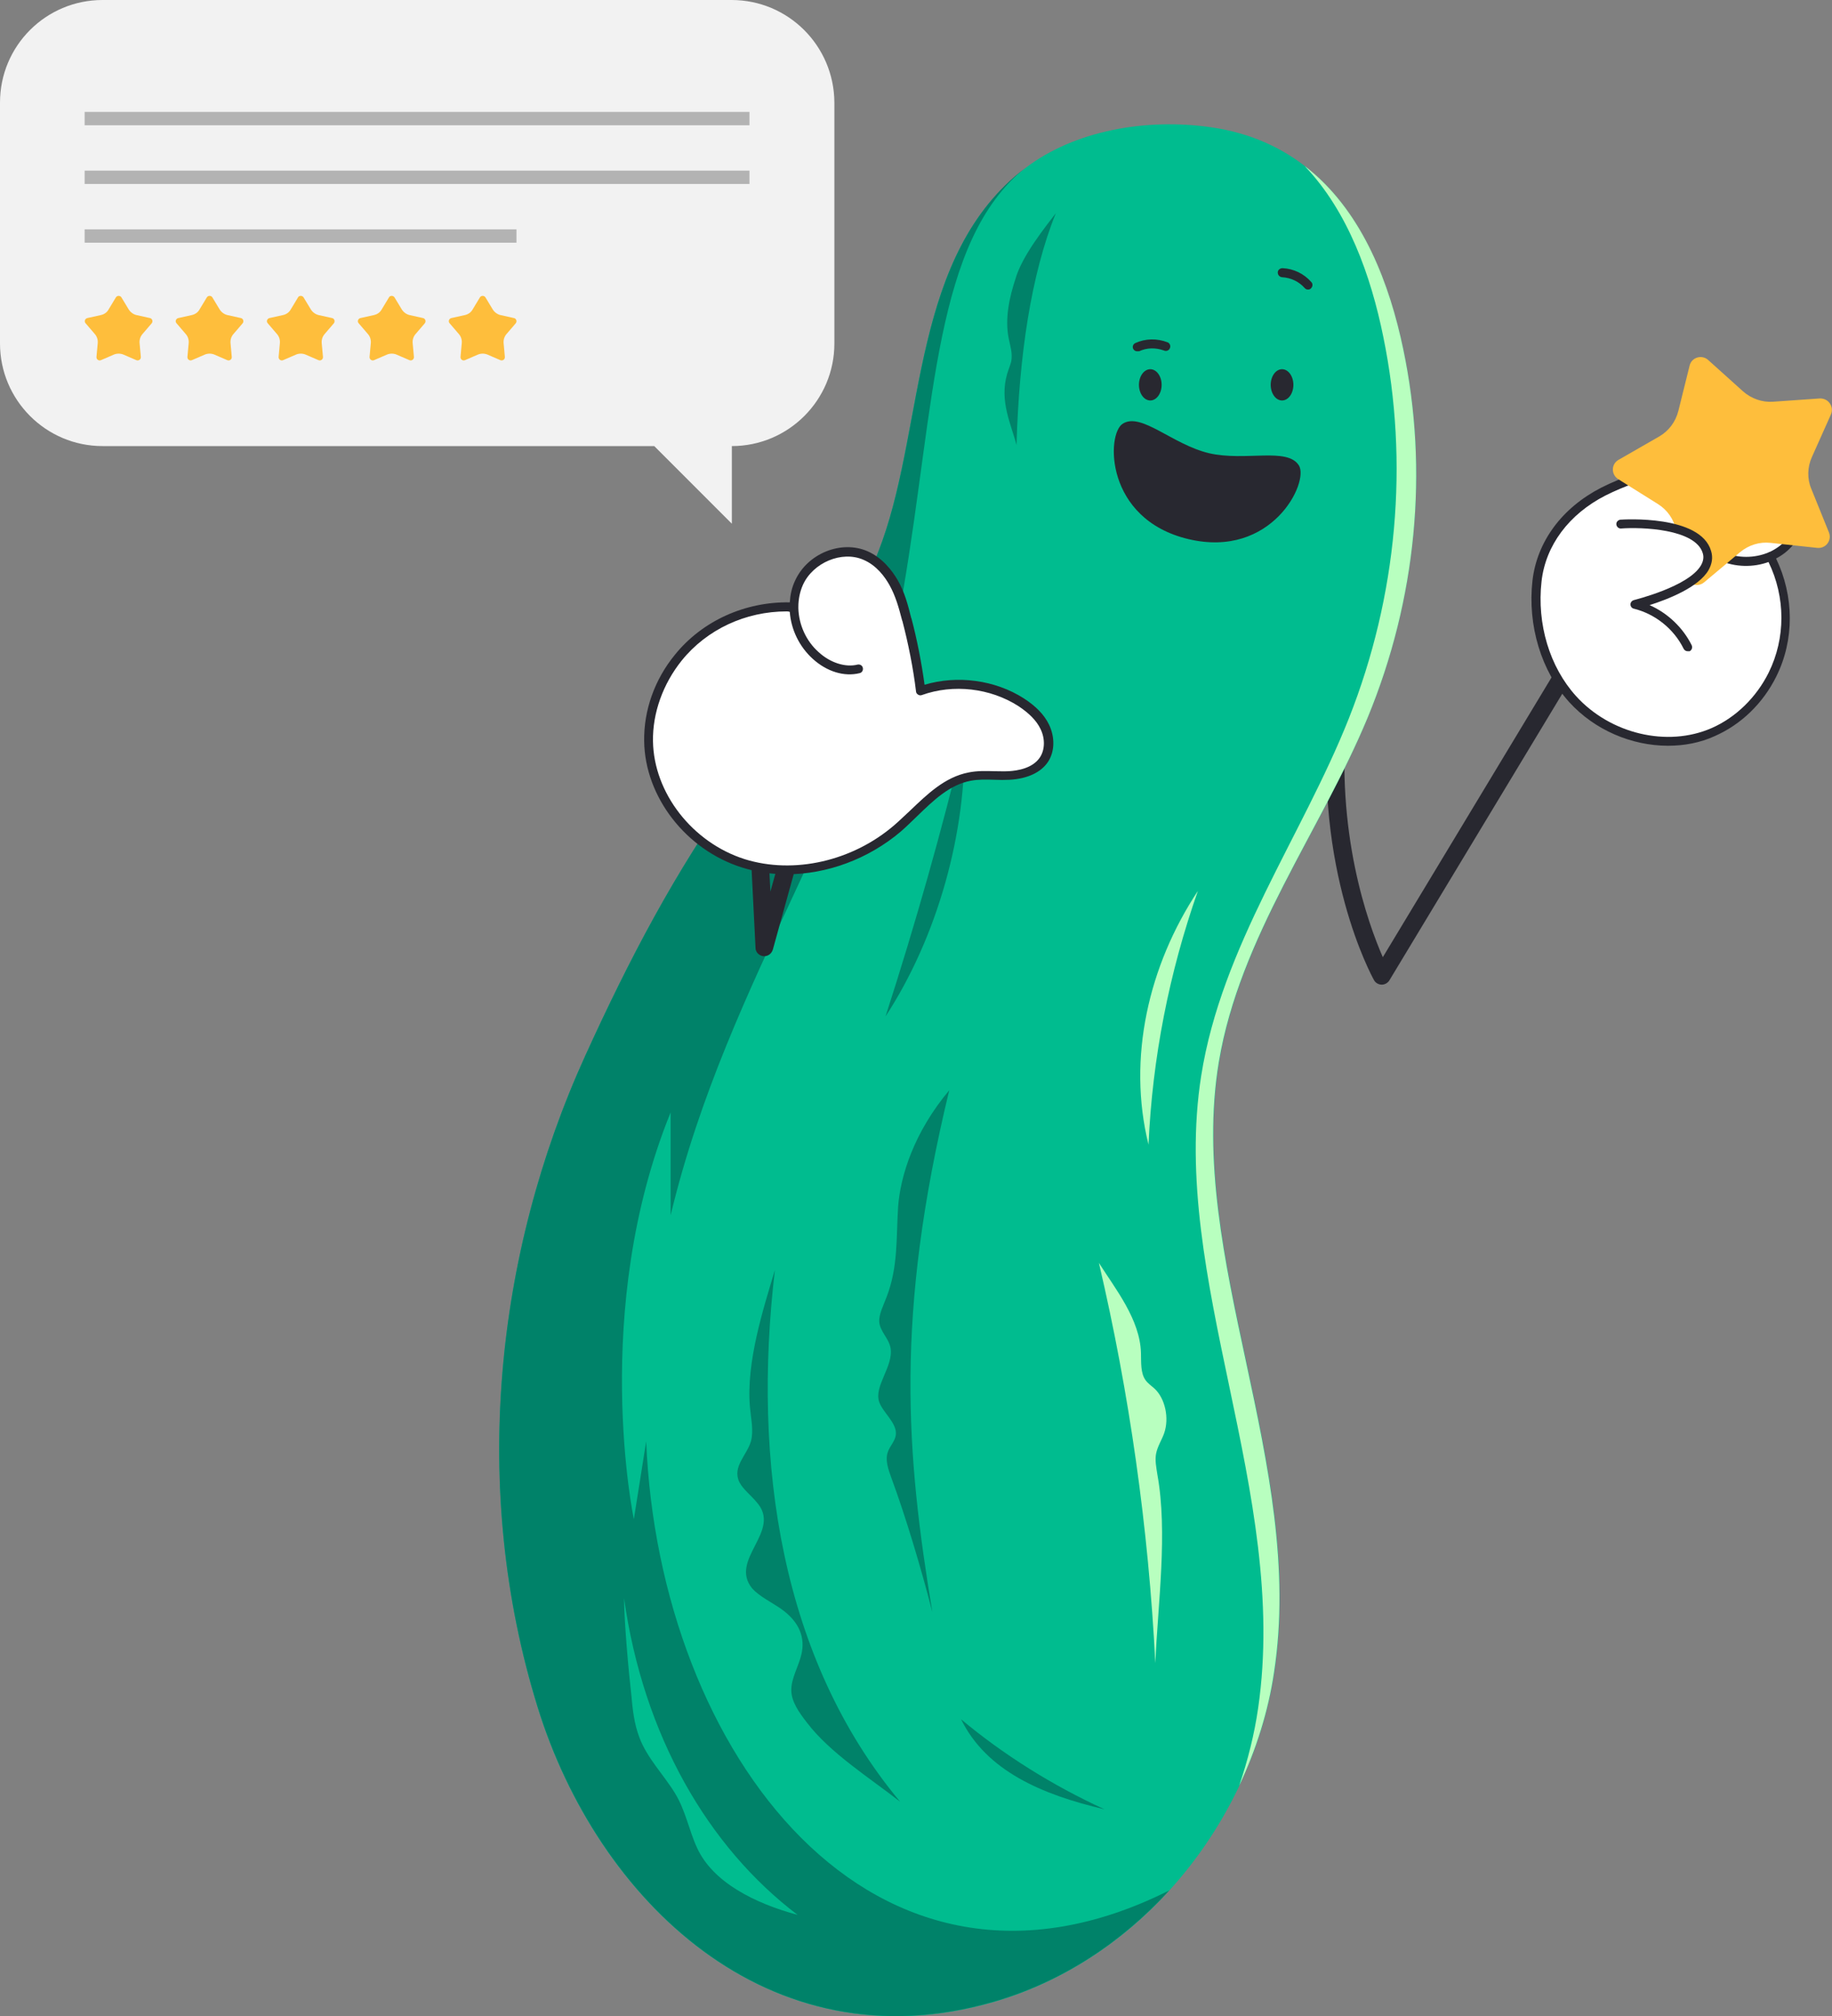 <svg xmlns="http://www.w3.org/2000/svg" xmlns:xlink="http://www.w3.org/1999/xlink" id="Layer_1" x="0px" y="0px" viewBox="0 0 727.2 800" style="enable-background:new 0 0 727.2 800;" xml:space="preserve"><rect x="0" y="0" width="727.2" height="800" fill="#808080" stroke="none"/><style type="text/css">	.st0{fill:#282830;}	.st1{fill:#00BC8F;}	.st2{fill:#B8FFBF;}	.st3{fill:#008269;}	.st4{fill:#FFFFFF;}	.st5{fill:#FEBE3C;}	.st6{fill:#F2F2F2;}	.st7{fill:#B3B3B3;}	.st8{fill:#E6E6E6;}	.st9{fill:#E50576;}</style><g>	<g>		<path class="st0" d="M548.5,390.7C548.5,390.7,548.4,390.7,548.5,390.7c-1.3,0-2.5-0.7-3.1-1.8c-1-1.8-23.9-43.8-17.9-107.2   c0.2-1.9,1.9-3.4,3.9-3.2c1.9,0.2,3.4,1.9,3.2,3.9c-4.6,48,8.4,83.9,14.3,97.4l73-121c1-1.7,3.2-2.2,4.8-1.2   c1.7,1,2.2,3.2,1.2,4.8L551.5,389C550.9,390,549.7,390.7,548.5,390.7z"></path>	</g>	<g>		<g>			<path class="st1" d="M520.2,67.7c20.9,17.5,31.3,45,36.8,70.8c10.1,48.1,5.3,99.2-14.1,146.2c-18.7,45.2-50.7,87-59,136.7    C471,499.2,518.5,581,505.8,663.7c-9,58.7-52.2,113.6-111.5,130.7c-89.5,25.7-157.3-40.7-180.9-117    c-26.7-86.4-16.9-179.7,18.9-258.4c17.5-38.5,35.6-72.8,60-107c22.4-31.3,45.5-62.4,57.9-97.2c17-47.9,11.6-113.5,56.8-148.1    c19.6-15,48.2-19.9,73.7-16.2C496.9,52.8,509.9,59.1,520.2,67.7z"></path>		</g>		<g>			<path class="st2" d="M542.9,284.7c19.4-47,24.2-98.1,14.1-146.2c-5.4-25.8-15.8-53.3-36.8-70.8c-0.7-0.6-1.5-1.2-2.3-1.8    c17.2,18,26.3,43.6,31.2,67.8c10.2,49.8,5.6,102.7-13.7,151.4c-18.6,46.8-50.5,90.3-58.6,141.8c-12.7,80.6,35.1,165.2,22.6,250.9    c-1.5,10.4-4.1,20.7-7.5,30.7c6.7-14.2,11.5-29.4,13.8-44.8c12.7-82.7-34.8-164.5-21.9-242.3    C492.1,371.7,524.2,329.8,542.9,284.7z"></path>		</g>		<g>			<path class="st3" d="M256.5,571.9L256.5,571.9l-4.9,30.9c0,0-17.4-82.7,14.6-161.4v40.8l0,0c23-95.8,77.9-163.7,92.4-248.4    C371.2,160,370.9,95.5,407,66.6c-45.2,34.6-39.7,100.2-56.8,148.1c-12.4,34.8-35.5,65.9-57.9,97.2c-24.5,34.2-42.5,68.6-60,107    c-35.8,78.7-45.7,172-18.9,258.4c23.6,76.3,91.4,142.8,180.9,117c27.2-7.8,51.1-23.7,69.8-44.2    C346.5,809.1,261.5,695,256.5,571.9z"></path>		</g>		<g>			<path class="st3" d="M307.6,503.9c-9.1,76.7,2.5,154.4,49.7,211c-12-9.4-27.8-19.3-37-31.4c-3.1-4-6.1-8.2-6.2-12.7    c-0.1-4.8,2.9-9.6,4-14.3c1.5-6.4-0.4-12.8-8.3-18.3c-3.7-2.5-8.5-4.9-11.2-7.9c-9.5-11.6,12.1-22.8,1.7-34.3    c-2.1-2.6-5.4-5.1-6.8-7.9c-3-6.1,3.1-10.8,4.6-16.3c1.1-4.1,0-8.8-0.4-13.4C296.1,540.5,303,519.3,307.6,503.9z"></path>		</g>		<g>			<path class="st1" d="M247.7,634.1c7.7,54.6,33.4,98.8,68.9,125.7c-17.1-4.6-33.7-13-39.9-26.6c-3.3-7.1-4.5-14.8-8.9-21.9    c-4.3-7-11-13.8-14-21.9c-2.1-5.5-2.7-11.2-3.2-16.9C249.5,663,247.8,644,247.7,634.1z"></path>		</g>		<g>			<path class="st3" d="M370.1,639.7c-10.4-62.8-15-117.4,6.7-207.1c-14.1,16.8-19.4,34.1-20.3,46.2c-0.8,12.1,0.1,23.8-4.6,35.9    c-1.3,3.4-3,6.7-2.9,9.6c0.2,4,3.8,6.6,4.5,10.6c1.2,7.3-6.7,15.1-4.5,21.4c1.5,4.3,7.1,8.3,6.6,13c-0.3,2.5-2.3,4.4-3.1,6.6    c-1.3,3.3,0.1,7.2,1.5,11C359.3,601.2,365.7,622.4,370.1,639.7z"></path>		</g>		<g>			<path class="st2" d="M458.6,659.9c-2.7-53.7-10.3-107.1-22.4-158.8c6.6,10.4,16.3,22.4,16.7,35.7c0.1,3.8-0.2,8,1.8,10.8    c1,1.4,2.4,2.3,3.6,3.4c4.2,3.9,5.9,11.7,3.8,17.7c-1,2.8-2.6,5.1-3.2,8.1c-0.5,2.7,0.1,5.5,0.5,8.2    C463.6,608.1,459.6,636.3,458.6,659.9z"></path>		</g>		<g>			<path class="st3" d="M419.1,84.6c-9.8,24.2-14.6,56.6-15.6,92c-2.1-8.2-6.9-17.5-3.7-28.3c0.5-1.7,1.2-3.3,1.6-4.9    c0.6-3.2-0.4-6.1-1-9.1c-1.6-7.9,0.3-16.5,2.7-23.7C405.7,101.5,414.9,90.1,419.1,84.6z"></path>		</g>		<g>			<path class="st3" d="M351.5,403.3c11.8-36.5,22.3-73.5,31.3-110.8C383.8,330.1,372.1,371.8,351.5,403.3z"></path>		</g>		<g>			<path class="st2" d="M455.9,454.2c1.5-34.3,8.2-68.3,19.6-100.7C455.9,383.1,447.4,419.9,455.9,454.2z"></path>		</g>		<g>			<path class="st3" d="M438.4,717.9c-20.7-9.5-40-21.6-56.9-35.7C391.5,702.6,413.5,712.1,438.4,717.9z"></path>		</g>	</g>	<g>		<path class="st0" d="M479.8,179.8c14.5,3.4,31.2-2.5,35.8,4.9c4.1,6.6-10.7,37.1-43.9,29.2c-33.2-7.9-32.6-41.8-26-45.8   C453,163.5,465.3,176.3,479.8,179.8z"></path>	</g>	<g>		<ellipse class="st0" cx="456.6" cy="152.7" rx="4.5" ry="6.2"></ellipse>	</g>	<g>		<ellipse class="st0" cx="508.9" cy="152.7" rx="4.5" ry="6.2"></ellipse>	</g>	<g>		<path class="st0" d="M519.2,114.9c-0.5,0-1-0.2-1.3-0.6c-2.3-2.6-5.5-4.1-9-4.3c-1-0.1-1.7-0.9-1.7-1.9s0.9-1.7,1.9-1.7   c4.4,0.2,8.5,2.2,11.4,5.5c0.7,0.7,0.6,1.8-0.1,2.5C520.1,114.8,519.6,114.9,519.2,114.9z"></path>	</g>	<g>		<path class="st0" d="M451.4,139.4c-0.7,0-1.3-0.4-1.6-1c-0.4-0.9,0-1.9,0.9-2.3c4-1.8,8.5-1.9,12.7-0.3c0.9,0.3,1.4,1.4,1,2.3   c-0.3,0.9-1.4,1.4-2.3,1c-3.3-1.2-6.8-1.2-10,0.3C451.9,139.3,451.6,139.4,451.4,139.4z"></path>	</g>	<g>		<path class="st0" d="M303.4,379.4c-0.1,0-0.3,0-0.4,0c-1.7-0.2-3.1-1.6-3.1-3.3l-4.2-83.6c-0.1-1.9,1.4-3.6,3.3-3.7   c2-0.1,3.6,1.4,3.7,3.3l3.1,61.7l8-28.8c0.5-1.9,2.5-3,4.3-2.5c1.9,0.5,3,2.5,2.5,4.3l-13.8,49.9   C306.3,378.4,304.9,379.4,303.4,379.4z"></path>	</g>	<g>		<path class="st4" d="M315.2,240.9c-17.5-0.9-34.9,6.4-46,20c-7.5,9.3-12,21.2-11.8,33.2c0.3,21.8,16.8,41.8,37.6,48.4   c20.8,6.6,44.6,0.4,61.1-13.9c9-7.8,17-18.3,28.7-20.5c5.2-1,10.5-0.2,15.7-0.5c5.2-0.3,10.9-1.9,13.8-6.3c2.5-3.8,2.3-9,0.3-13   s-5.5-7.2-9.4-9.7c-11.7-7.5-26.9-9.3-39.9-4.6c-1.1-9.2-3.1-19.2-5.4-28.2c-1.4-5.1-2.6-10.1-5.2-14.7   c-2.6-4.6-6.4-8.7-11.2-10.8c-9.7-4.2-22,1.3-26.3,10.9c-4.4,9.6-1.1,21.7,6.7,28.7c4.6,4.1,11,6.8,17,5.3"></path>		<path class="st0" d="M312.3,346.9c-6.1,0-12.1-0.9-17.8-2.7c-22.2-7-38.5-28-38.8-50.1c-0.2-12.2,4.1-24.4,12.2-34.3   c10.9-13.5,27.9-21.1,45.6-20.8c0.2-3,0.8-5.9,2.1-8.6c4.9-10.8,18.3-16.2,28.7-11.7c6,2.6,9.9,7.8,12.1,11.6   c2.7,4.7,4,9.7,5.3,14.9l0.1,0.2c2.2,8.3,4,17.5,5.2,26.3c13-3.9,28-1.9,39.4,5.4c4.8,3.1,8.1,6.5,10,10.4   c2.4,5,2.3,10.7-0.4,14.8c-2.8,4.2-8.2,6.7-15.2,7.1c-2,0.1-4,0.1-6,0c-3.3-0.1-6.4-0.2-9.5,0.4c-8.4,1.6-14.7,7.7-21.4,14.2   c-2.1,2-4.2,4.1-6.4,6C344.6,340.9,328.2,346.9,312.3,346.9z M312.2,242.6c-16.2,0-31.6,7.1-41.6,19.5c-7.4,9.2-11.6,20.8-11.4,32   c0.3,20.5,15.6,40.2,36.4,46.8c19.5,6.1,42.8,0.8,59.4-13.5c2.1-1.8,4.2-3.9,6.3-5.8c6.8-6.5,13.8-13.3,23.2-15.1   c3.4-0.7,6.9-0.6,10.2-0.5c1.9,0,3.9,0.1,5.7,0c3.4-0.2,9.5-1.1,12.4-5.5c2-3,2.1-7.5,0.2-11.3c-1.6-3.3-4.5-6.2-8.7-9   c-11.2-7.2-25.9-8.9-38.4-4.4c-0.5,0.2-1.1,0.1-1.5-0.2c-0.5-0.3-0.8-0.8-0.8-1.3c-1.1-9.2-3.1-19.1-5.4-27.9l-0.1-0.2   c-1.3-5-2.6-9.7-5-14c-1.9-3.4-5.2-7.9-10.4-10.1c-8.5-3.7-20,1.1-24,10c-1.2,2.7-1.8,5.7-1.8,8.7c0,0.1,0,0.3,0,0.4   c0,0.1,0,0.1,0,0.2c0.2,6.4,3,12.9,8.1,17.4c4.6,4.2,10.6,6.1,15.4,4.9c0.9-0.2,1.9,0.3,2.1,1.3c0.2,0.9-0.3,1.9-1.3,2.1   c-6.1,1.5-13-0.6-18.6-5.7c-5.4-4.9-8.6-11.7-9.1-18.6C313,242.6,312.6,242.6,312.2,242.6z"></path>	</g>	<g>		<path class="st4" d="M702.8,220.7c7.6,14.5,8.2,32.2,0.9,46.9c-5,10-13.3,18.4-23.6,22.9c-18.7,8.2-42.1,2-55.8-13.1   c-11.4-12.6-16-30.2-14.1-46.9c1.8-15.9,12.4-28.4,26.4-35.5c17-8.6,40.1-13.3,59.1-11.7c4.9,0.4,9.9,2,13.6,5.3   c7.3,6.6,7.5,19.2,1,26.6c-6.4,7.4-18,9.4-27,5.5c-5.3-2.3-10-6.7-11.1-12.4"></path>		<path class="st0" d="M662.1,295.9c-14.4,0-29.1-6.2-39.2-17.3c-11.1-12.3-16.6-30.4-14.6-48.2c1.8-15.5,11.7-28.9,27.3-36.9   c17.4-8.8,41-13.5,60.1-11.9c4.1,0.3,10,1.6,14.6,5.8c7.9,7.1,8.4,20.7,1.2,29.1c-1.8,2.1-4,3.8-6.5,5.1c7.2,15,7.3,32.3,0.1,46.8   c-5.3,10.7-14,19.1-24.5,23.7C674.9,294.7,668.6,295.9,662.1,295.9z M688.1,184.8c-16.9,0-36.1,4.4-50.8,11.8   c-14.5,7.4-23.8,19.8-25.4,34.1c-1.9,16.9,3.2,33.9,13.7,45.5c13.6,15,36.2,20.4,53.8,12.7c9.6-4.2,17.8-12.2,22.7-22.1   c6.7-13.6,6.7-29.8-0.1-43.8c-6.1,2.2-13.1,2.1-19.4-0.6c-6.5-2.8-11-7.9-12.1-13.7c-0.2-1,0.5-1.9,1.4-2.1c1-0.2,1.9,0.5,2.1,1.4   c0.9,4.6,4.7,8.8,10.1,11.1c5.8,2.5,12.4,2.4,17.9,0.1c0,0,0.1-0.1,0.1-0.1c0.1-0.1,0.2-0.1,0.4-0.1c2.5-1.2,4.8-2.8,6.6-4.9   c6-6.9,5.5-18.4-0.9-24.1c-3.9-3.5-9-4.6-12.6-4.9C693.1,184.9,690.6,184.8,688.1,184.8z"></path>	</g>	<g>		<path class="st5" d="M726.8,164.4l-7.6,17c-1.8,4-1.9,8.6-0.2,12.6l7,17.3c1.2,3.1-1.2,6.4-4.6,6.1l-18.6-2   c-4.4-0.5-8.7,0.9-12.1,3.7l-14.3,12c-2.6,2.1-6.5,0.8-7.2-2.5l-3.9-18.3c-0.9-4.3-3.5-8-7.2-10.3l-15.8-9.9   c-2.8-1.8-2.8-5.9,0.1-7.6l16.2-9.3c3.8-2.2,6.5-5.8,7.6-10.1l4.5-18.1c0.8-3.2,4.8-4.4,7.3-2.2l13.9,12.5   c3.3,2.9,7.6,4.4,11.9,4.1l18.6-1.3C725.8,158,728.1,161.4,726.8,164.4z"></path>	</g>	<g>		<path class="st4" d="M669.9,256.7c-4.1-8.3-12-14.6-21-16.9c0,0,32.5-7.7,28.6-20.9c-3.9-13.1-34.2-11.1-34.2-11.1"></path>		<path class="st0" d="M669.9,258.4c-0.7,0-1.3-0.4-1.6-1c-3.9-7.9-11.3-13.8-19.8-15.9c-0.8-0.2-1.3-0.9-1.3-1.7   c0-0.8,0.6-1.5,1.4-1.7c0.2-0.1,21.7-5.3,26.6-13.8c0.9-1.6,1.2-3.2,0.7-4.8c-2.9-9.7-24.4-10.4-32.4-9.8c-1,0.1-1.8-0.7-1.9-1.6   c-0.1-1,0.7-1.8,1.6-1.9c1.3-0.1,31.8-2,36,12.4c0.8,2.6,0.4,5.1-1,7.6c-4,6.9-16.2,11.6-23.4,13.9c7.2,3.2,13.2,8.9,16.7,15.9   c0.4,0.9,0.1,1.9-0.8,2.4C670.4,258.4,670.2,258.4,669.9,258.4z"></path>	</g></g><g>	<g>		<path class="st6" d="M290.4,0H40.7C18.2,0,0,18.2,0,40.7v95.6c0,22.4,18.2,40.7,40.7,40.7h219l30.8,30.8v-30.8   c22.4,0,40.7-18.2,40.7-40.7V40.7C331.1,18.2,312.9,0,290.4,0z"></path>	</g>	<g>		<g>			<g>				<path class="st5" d="M48.2,118l2.9,4.8c0.7,1.1,1.8,1.9,3,2.2l5.4,1.2c1,0.2,1.3,1.4,0.7,2.1l-3.6,4.2c-0.9,1-1.3,2.3-1.2,3.6     l0.5,5.5c0.1,1-0.9,1.7-1.8,1.3l-5.1-2.2c-1.2-0.5-2.6-0.5-3.8,0l-5.1,2.2c-0.9,0.4-1.9-0.3-1.8-1.3l0.5-5.5     c0.1-1.3-0.3-2.6-1.2-3.6l-3.6-4.2c-0.7-0.7-0.3-1.9,0.7-2.1l5.4-1.2c1.3-0.3,2.4-1.1,3-2.2L46,118     C46.5,117.2,47.7,117.2,48.2,118z"></path>			</g>			<g>				<path class="st5" d="M84.3,118l2.9,4.8c0.7,1.1,1.8,1.9,3,2.2l5.4,1.2c1,0.2,1.3,1.4,0.7,2.1l-3.6,4.2c-0.9,1-1.3,2.3-1.2,3.6     l0.5,5.5c0.1,1-0.9,1.7-1.8,1.3l-5.1-2.2c-1.2-0.5-2.6-0.5-3.8,0l-5.1,2.2c-0.9,0.4-1.9-0.3-1.8-1.3l0.5-5.5     c0.1-1.3-0.3-2.6-1.2-3.6l-3.6-4.2c-0.7-0.7-0.3-1.9,0.7-2.1l5.4-1.2c1.3-0.3,2.4-1.1,3-2.2l2.9-4.8     C82.6,117.2,83.8,117.2,84.3,118z"></path>			</g>			<g>				<path class="st5" d="M120.5,118l2.9,4.8c0.7,1.1,1.8,1.9,3,2.2l5.4,1.2c1,0.2,1.3,1.4,0.7,2.1l-3.6,4.2c-0.9,1-1.3,2.3-1.2,3.6     l0.5,5.5c0.1,1-0.9,1.7-1.8,1.3l-5.1-2.2c-1.2-0.5-2.6-0.5-3.8,0l-5.1,2.2c-0.9,0.4-1.9-0.3-1.8-1.3l0.5-5.5     c0.1-1.3-0.3-2.6-1.2-3.6l-3.6-4.2c-0.7-0.7-0.3-1.9,0.7-2.1l5.4-1.2c1.3-0.3,2.4-1.1,3-2.2l2.9-4.8     C118.7,117.2,120,117.2,120.5,118z"></path>			</g>			<g>				<path class="st5" d="M156.6,118l2.9,4.8c0.7,1.1,1.8,1.9,3,2.2l5.4,1.2c1,0.2,1.3,1.4,0.7,2.1l-3.6,4.2c-0.9,1-1.3,2.3-1.2,3.6     l0.5,5.5c0.1,1-0.9,1.7-1.8,1.3l-5.1-2.2c-1.2-0.5-2.6-0.5-3.8,0l-5.1,2.2c-0.9,0.4-1.9-0.3-1.8-1.3l0.5-5.5     c0.1-1.3-0.3-2.6-1.2-3.6l-3.6-4.2c-0.7-0.7-0.3-1.9,0.7-2.1l5.4-1.2c1.3-0.3,2.4-1.1,3-2.2l2.9-4.8     C154.8,117.2,156.1,117.2,156.6,118z"></path>			</g>			<g>				<path class="st5" d="M192.7,118l2.9,4.8c0.7,1.1,1.8,1.9,3,2.2l5.4,1.2c1,0.2,1.3,1.4,0.7,2.1l-3.6,4.2c-0.9,1-1.3,2.3-1.2,3.6     l0.5,5.5c0.1,1-0.9,1.7-1.8,1.3l-5.1-2.2c-1.2-0.5-2.6-0.5-3.8,0l-5.1,2.2c-0.9,0.4-1.9-0.3-1.8-1.3l0.5-5.5     c0.1-1.3-0.3-2.6-1.2-3.6l-3.6-4.2c-0.7-0.7-0.3-1.9,0.7-2.1l5.4-1.2c1.3-0.3,2.4-1.1,3-2.2l2.9-4.8     C191,117.2,192.2,117.2,192.7,118z"></path>			</g>		</g>		<g>			<g>				<g>					<rect x="33.6" y="44.4" class="st7" width="263.9" height="5.3"></rect>				</g>			</g>			<g>				<g>					<rect x="33.6" y="67.7" class="st7" width="263.9" height="5.3"></rect>				</g>			</g>			<g>				<g>					<rect x="33.6" y="91" class="st7" width="171.4" height="5.3"></rect>				</g>			</g>		</g>	</g></g></svg>
